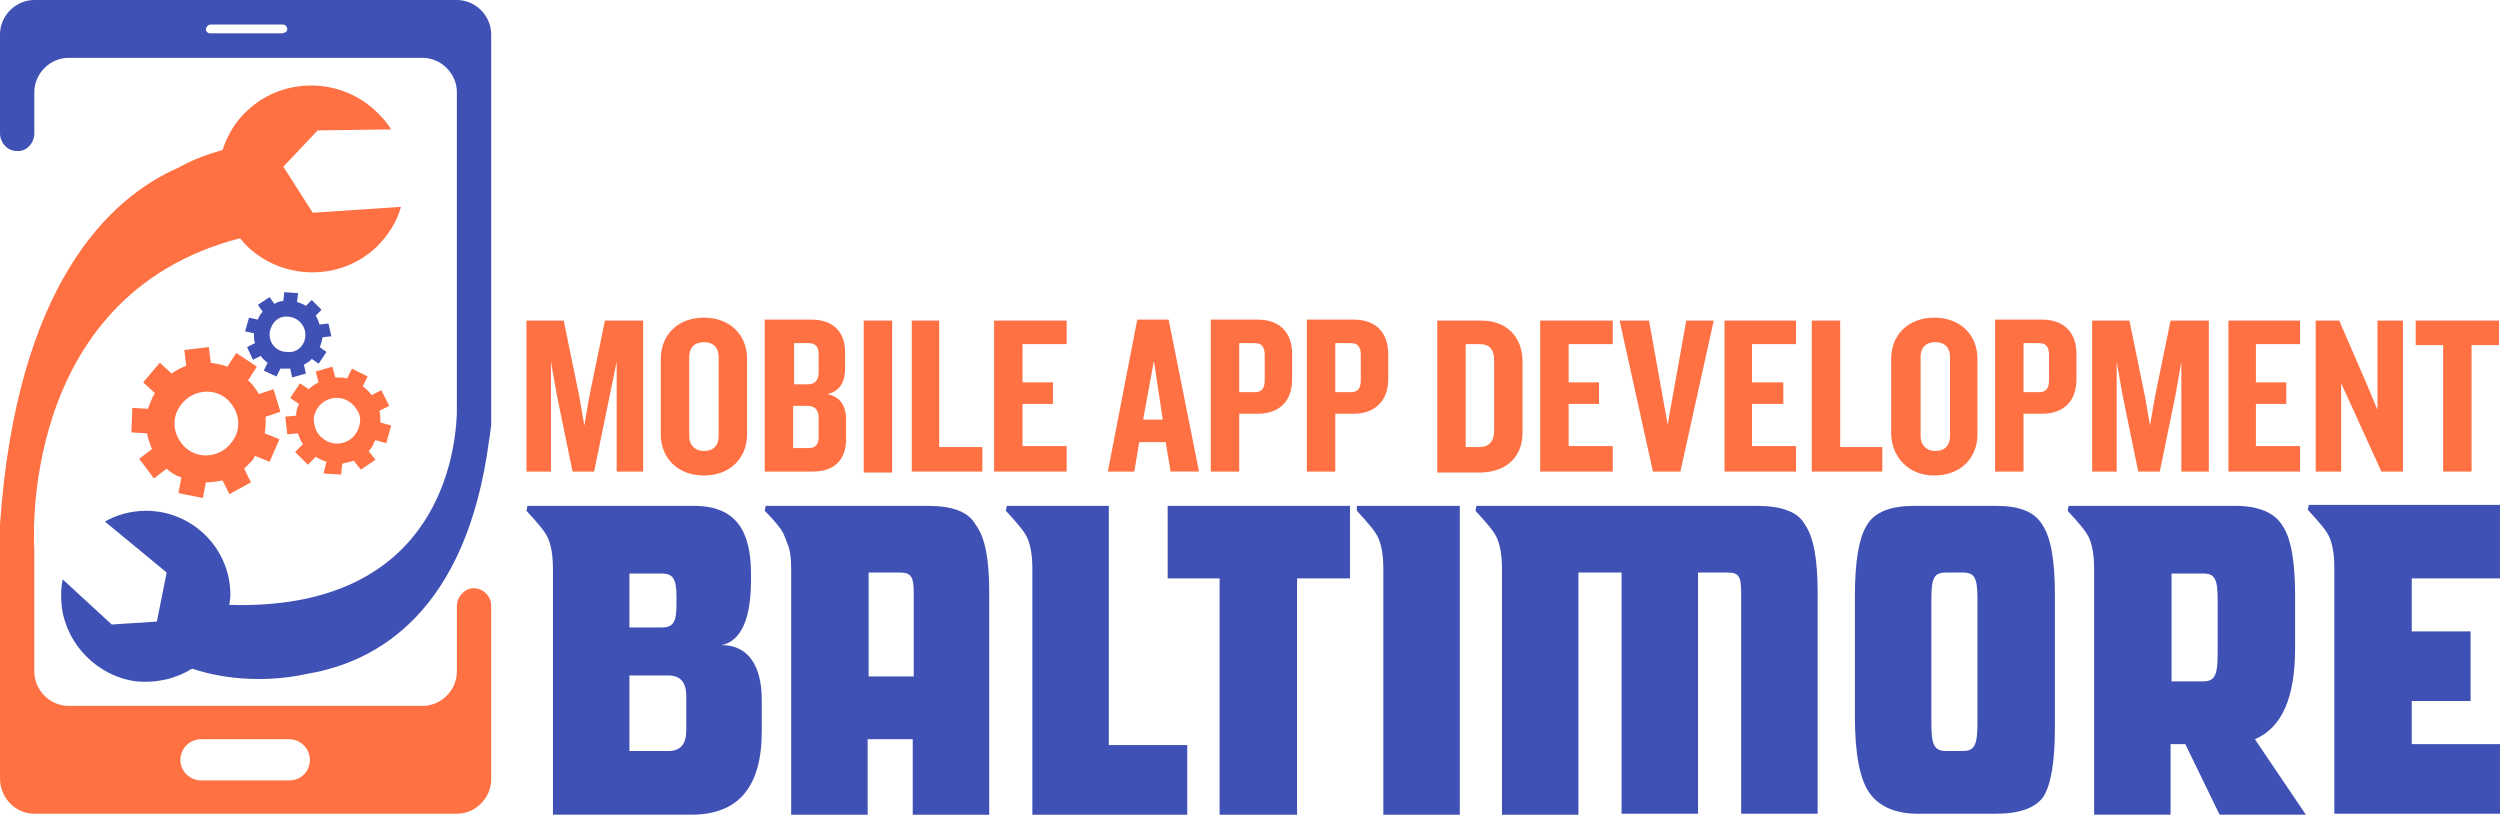 <?xml version="1.0" encoding="utf-8"?>
<!-- Generator: Adobe Illustrator 19.0.0, SVG Export Plug-In . SVG Version: 6.00 Build 0)  -->
<svg version="1.1" xmlns="http://www.w3.org/2000/svg" xmlns:xlink="http://www.w3.org/1999/xlink" x="0px" y="0px"
	 viewBox="0 0 255 83.1" style="enable-background:new 0 0 255 83.1;" xml:space="preserve">
<style type="text/css">
	.st0{fill:#3F51B5;}
	.st1{fill:#FF7043;}
</style>
<g id="Layer_1">
</g>
<g id="Layer_2">
	<g id="XMLID_2_">
		<path id="XMLID_98_" class="st0" d="M46.6,0H3.5h0C1.6,0,0,1.6,0,3.5v2.4v7.7c0,0.9,0.7,1.8,1.7,1.8c1,0.1,1.8-0.8,1.8-1.8V9.4
			c0-1.9,1.6-3.5,3.5-3.5h36.1c1.9,0,3.5,1.6,3.5,3.5v31.1c0,0,0,0.6,0,1.7c-0.2,5.1-2.6,20.1-23.2,19.5c0-0.3,0.1-0.6,0.1-1
			c0-4.8-3.9-8.6-8.6-8.6c-1.5,0-3,0.4-4.2,1.1c2.2,1.8,6.3,5.2,6.3,5.2l-1,5l-4.6,0.3l-5-4.6c-0.2,0.9-0.2,1.8-0.1,2.8
			c0.5,3.9,3.7,7.1,7.6,7.6c2.1,0.2,4.1-0.3,5.7-1.3c1.4,0.5,6.1,1.8,11.9,0.5c6.9-1.2,16.1-6.2,18.4-23.9c0.1-0.4,0.1-0.9,0.2-1.4
			c0-0.3,0-0.5,0-0.8V5.9V3.5C50.1,1.6,48.5,0,46.6,0z M28.7,3.4h-7.3C21.2,3.4,21,3.2,21,3s0.2-0.5,0.5-0.5h7.3
			c0.3,0,0.5,0.2,0.5,0.5S28.9,3.4,28.7,3.4z"/>
		<path id="XMLID_101_" class="st1" d="M48.3,60c-0.9,0-1.7,0.9-1.7,1.8v6.7c0,1.9-1.6,3.5-3.5,3.5H7c-1.9,0-3.5-1.6-3.5-3.5V56.3
			l0-0.3c0,0-1.9-25.8,21-31.7c0.1,0.2,0.3,0.3,0.4,0.5c3.6,3.8,9.7,4,13.5,0.4c1.2-1.2,2.1-2.6,2.5-4.1c-3.1,0.2-9,0.6-9,0.6
			l-3-4.7l3.5-3.7l7.5-0.1c-0.3-0.5-0.7-1-1.2-1.5c-3.6-3.8-9.7-4-13.5-0.4c-1.2,1.1-2,2.5-2.5,4c-1.4,0.4-2.9,0.9-4.5,1.8
			C11.1,20.2,1.7,29.1,0,53.5l0,0.1v0v0.6v17.9v7.3C0,81.4,1.6,83,3.5,83h0h43.1c1.9,0,3.5-1.6,3.5-3.5v-7.3V61.8
			C50.1,60.8,49.3,60,48.3,60z M29.5,79.6h-9c-1.1,0-2.1-0.9-2.1-2.1c0-1.1,0.9-2.1,2.1-2.1h9c1.1,0,2.1,0.9,2.1,2.1
			C31.6,78.7,30.7,79.6,29.5,79.6z"/>
		<path id="XMLID_104_" class="st1" d="M27.9,39.7l-1.5,0.5c-0.3-0.5-0.6-1-1.1-1.4l0.9-1.4l-2.1-1.4l-0.9,1.4
			c-0.5-0.2-1.1-0.3-1.7-0.4l-0.2-1.6l-2.5,0.3l0.2,1.6c-0.5,0.2-1.1,0.5-1.5,0.8l-1.2-1.1L14.6,39l1.2,1.1c-0.3,0.5-0.5,1-0.7,1.6
			l-1.6-0.1l-0.1,2.5l1.6,0.1c0.1,0.6,0.3,1.1,0.5,1.6l-1.3,1l1.5,2l1.3-1c0.4,0.4,0.9,0.7,1.5,0.9l-0.3,1.6l2.5,0.5l0.3-1.6
			c0.6,0,1.2-0.1,1.7-0.2l0.7,1.4l2.2-1.2l-0.7-1.4c0.2-0.2,0.4-0.4,0.6-0.6c0.2-0.2,0.4-0.4,0.5-0.7l1.5,0.6l1-2.3l-1.5-0.6
			c0.1-0.6,0.1-1.1,0.1-1.7l1.5-0.5L27.9,39.7z M23.9,44.7c-1.2,2.2-4.3,2.4-5.6,0.2c-0.6-0.9-0.7-2.2-0.1-3.2
			c1.2-2.2,4.3-2.4,5.6-0.2C24.4,42.4,24.5,43.7,23.9,44.7z"/>
		<path id="XMLID_107_" class="st1" d="M38.3,44.9l1.1,0.3l0.5-1.8l-1.1-0.3c0-0.4,0-0.8-0.1-1.2l1-0.5l-0.8-1.6l-1,0.5
			c-0.2-0.3-0.5-0.6-0.9-0.9l0.5-1l-1.6-0.8l-0.5,1c-0.4-0.1-0.8-0.1-1.2-0.1l-0.3-1.1l-1.7,0.5l0.3,1.1c-0.4,0.2-0.7,0.4-1,0.7
			l-0.9-0.6l-1,1.5l0.9,0.6c-0.2,0.4-0.3,0.8-0.3,1.2l-1.1,0.1l0.2,1.8l1.1-0.1c0.1,0.4,0.3,0.8,0.5,1.1l-0.8,0.8l1.3,1.3l0.8-0.8
			c0.4,0.2,0.7,0.4,1.1,0.5L33,48.3l1.8,0.1l0.1-1.1c0.4-0.1,0.8-0.2,1.2-0.3l0.7,0.9l1.5-1l-0.7-0.9c0.1-0.1,0.3-0.3,0.4-0.5
			C38.1,45.2,38.2,45,38.3,44.9z M36.7,43.2c-0.4,2.3-3.2,2.8-4.4,0.8c-0.2-0.4-0.3-0.9-0.3-1.4c0.4-2.2,3.2-2.8,4.4-0.8
			C36.7,42.2,36.8,42.7,36.7,43.2z"/>
		<path id="XMLID_110_" class="st0" d="M29.6,37.6l0.2,0.9l1.4-0.4l-0.2-0.9c0.3-0.2,0.6-0.3,0.8-0.6l0.7,0.5l0.8-1.2l-0.7-0.5
			c0.1-0.1,0.1-0.3,0.2-0.5c0-0.2,0.1-0.3,0.1-0.5l0.9-0.1L33.5,33l-0.9,0.1c-0.1-0.3-0.2-0.6-0.4-0.9l0.6-0.6l-1-1l-0.6,0.6
			c-0.3-0.2-0.6-0.3-0.9-0.4l0.1-0.9l-1.4-0.1l-0.1,0.9c-0.3,0-0.6,0.1-0.9,0.3l-0.5-0.7l-1.2,0.8l0.5,0.7c-0.2,0.2-0.4,0.5-0.5,0.8
			l-0.9-0.2L25,33.8l0.9,0.2c0,0.3,0,0.7,0.1,1l-0.8,0.4l0.6,1.3l0.8-0.4c0.2,0.3,0.4,0.5,0.7,0.7l-0.4,0.8l1.3,0.6l0.4-0.8
			C28.9,37.6,29.3,37.6,29.6,37.6z M27.7,33.3c0.3-0.7,1-1.1,1.7-1c1.3,0.1,2.1,1.4,1.6,2.6c-0.3,0.7-1,1.1-1.7,1
			C27.9,35.9,27.1,34.5,27.7,33.3z"/>
		<polygon id="XMLID_111_" class="st1" points="56.2,36.9 56.8,40.3 58.4,48.1 60.6,48.1 62.2,40.3 62.9,36.9 62.9,48.1 65.6,48.1 
			65.6,32.7 61.7,32.7 60.1,40.5 59.6,43.4 59.1,40.5 57.5,32.7 53.7,32.7 53.7,48.1 56.2,48.1 		"/>
		<path id="XMLID_114_" class="st1" d="M71.8,48.5c2.7,0,4.4-1.8,4.4-4.2v-7.7c0-2.4-1.7-4.2-4.4-4.2c-2.7,0-4.4,1.8-4.4,4.2v7.7
			C67.4,46.7,69.1,48.5,71.8,48.5z M70.3,36.4c0-0.9,0.5-1.5,1.5-1.5c1,0,1.5,0.6,1.5,1.5v8.1c0,0.9-0.5,1.5-1.5,1.5
			c-0.9,0-1.5-0.6-1.5-1.5V36.4z"/>
		<path id="XMLID_117_" class="st1" d="M86.3,44.8v-2c0-1.3-0.5-2.3-1.9-2.6c1.3-0.3,1.8-1.3,1.8-2.6v-1.7c0-2.1-1.3-3.3-3.4-3.3H78
			v15.5h4.9C85,48.1,86.3,47,86.3,44.8z M80.9,35h1.6c0.7,0,1,0.4,1,1.1v1.9c0,0.8-0.4,1.2-1.1,1.2h-1.4V35z M80.9,45.8v-4.4h1.5
			c0.7,0,1.1,0.4,1.1,1.2v2c0,0.7-0.3,1.1-1,1.1H80.9z"/>
		<rect id="XMLID_119_" x="88.1" y="32.7" class="st1" width="2.9" height="15.5"/>
		<polygon id="XMLID_120_" class="st1" points="100.2,45.6 95.8,45.6 95.8,32.7 93,32.7 93,48.1 100.2,48.1 		"/>
		<polygon id="XMLID_121_" class="st1" points="108.8,45.5 104.3,45.5 104.3,41.2 107.4,41.2 107.4,39 104.3,39 104.3,35.1 
			108.8,35.1 108.8,32.7 101.4,32.7 101.4,48.1 108.8,48.1 		"/>
		<path id="XMLID_124_" class="st1" d="M116.2,45.1h2.7l0.5,3h2.9l-3.1-15.5h-3.2L113,48.1h2.7L116.2,45.1z M117.7,36.8l0.9,6h-2
			L117.7,36.8z"/>
		<path id="XMLID_127_" class="st1" d="M126.4,42.2h1.9c2.2,0,3.5-1.3,3.5-3.5v-2.6c0-2.2-1.3-3.5-3.5-3.5h-4.8v15.5h2.9V42.2z
			 M126.4,35h1.6c0.7,0,1,0.4,1,1.2v2.6c0,0.8-0.3,1.2-1,1.2h-1.6V35z"/>
		<path id="XMLID_130_" class="st1" d="M141.6,38.7v-2.6c0-2.2-1.3-3.5-3.5-3.5h-4.8v15.5h2.9v-5.9h1.9
			C140.2,42.2,141.6,40.9,141.6,38.7z M138.8,38.8c0,0.8-0.3,1.2-1,1.2h-1.6V35h1.6c0.7,0,1,0.4,1,1.2V38.8z"/>
		<path id="XMLID_133_" class="st1" d="M155.3,44.1v-7.2c0-2.4-1.5-4.2-4.2-4.2h-4.5v15.5h4.5C153.8,48.1,155.3,46.5,155.3,44.1z
			 M149.5,45.6V35.1h1.4c1.1,0,1.5,0.6,1.5,1.7v7.1c0,1.1-0.5,1.7-1.5,1.7H149.5z"/>
		<polygon id="XMLID_134_" class="st1" points="164.5,45.5 160,45.5 160,41.2 163.1,41.2 163.1,39 160,39 160,35.1 164.5,35.1 
			164.5,32.7 157.1,32.7 157.1,48.1 164.5,48.1 		"/>
		<polygon id="XMLID_135_" class="st1" points="171.4,48.1 174.8,32.7 172,32.7 170.1,43.3 168.2,32.7 165.2,32.7 168.6,48.1 		"/>
		<polygon id="XMLID_136_" class="st1" points="183.2,45.5 178.7,45.5 178.7,41.2 181.9,41.2 181.9,39 178.7,39 178.7,35.1 
			183.2,35.1 183.2,32.7 175.9,32.7 175.9,48.1 183.2,48.1 		"/>
		<polygon id="XMLID_137_" class="st1" points="192,45.6 187.7,45.6 187.7,32.7 184.8,32.7 184.8,48.1 192,48.1 		"/>
		<path id="XMLID_140_" class="st1" d="M197.3,48.5c2.7,0,4.4-1.8,4.4-4.2v-7.7c0-2.4-1.7-4.2-4.4-4.2c-2.7,0-4.4,1.8-4.4,4.2v7.7
			C193,46.7,194.7,48.5,197.3,48.5z M195.9,36.4c0-0.9,0.5-1.5,1.5-1.5c1,0,1.5,0.6,1.5,1.5v8.1c0,0.9-0.5,1.5-1.5,1.5
			c-0.9,0-1.5-0.6-1.5-1.5V36.4z"/>
		<path id="XMLID_143_" class="st1" d="M211.8,36.1c0-2.2-1.3-3.5-3.5-3.5h-4.8v15.5h2.9v-5.9h1.9c2.2,0,3.5-1.3,3.5-3.5V36.1z
			 M209,38.8c0,0.8-0.3,1.2-1,1.2h-1.6V35h1.6c0.7,0,1,0.4,1,1.2V38.8z"/>
		<polygon id="XMLID_144_" class="st1" points="215.9,36.9 216.5,40.3 218.1,48.1 220.3,48.1 221.9,40.3 222.5,36.9 222.5,48.1 
			225.3,48.1 225.3,32.7 221.4,32.7 219.8,40.5 219.3,43.4 218.8,40.5 217.2,32.7 213.4,32.7 213.4,48.1 215.9,48.1 		"/>
		<polygon id="XMLID_145_" class="st1" points="234.6,45.5 230.1,45.5 230.1,41.2 233.2,41.2 233.2,39 230.1,39 230.1,35.1 
			234.6,35.1 234.6,32.7 227.3,32.7 227.3,48.1 234.6,48.1 		"/>
		<polygon id="XMLID_146_" class="st1" points="238.8,39.1 239.9,41.5 242.9,48.1 245.1,48.1 245.1,32.7 242.5,32.7 242.5,41.8 
			241.5,39.4 238.6,32.7 236.2,32.7 236.2,48.1 238.8,48.1 		"/>
		<polygon id="XMLID_147_" class="st1" points="249.2,48.1 252.1,48.1 252.1,35.2 254.9,35.2 254.9,32.7 246.4,32.7 246.4,35.2 
			249.2,35.2 		"/>
		<path id="XMLID_150_" class="st0" d="M73.6,65.8c2-0.4,3-2.7,3-6.6v-0.7c0-4.3-1.5-6.9-5.8-6.9h-17l-0.1,0.5
			c1.1,1.2,1.9,2.1,2.2,2.8c0.3,0.7,0.5,1.7,0.5,3.1v25.1h14.1c4.8,0,7.2-2.8,7.2-8.5v-3.2C77.7,67.6,76.1,65.8,73.6,65.8z
			 M64.2,58.5h3.3c1.1,0,1.5,0.5,1.5,2.3v0.9c0,1.7-0.3,2.3-1.5,2.3h-3.3V58.5z M70,74.5c0,1.4-0.6,2.1-1.8,2.1h-4v-7.7h4
			c1.2,0,1.8,0.7,1.8,2.1V74.5z"/>
		<path id="XMLID_154_" class="st0" d="M94.7,51.6H78.1l-0.1,0.5c0.8,0.8,1.3,1.4,1.5,1.7c0.3,0.3,0.5,0.8,0.8,1.6
			c0.3,0.7,0.4,1.5,0.4,2.6v25.1h7.8v-7.7h4.6v7.7h7.8V60.4c0-3.3-0.4-5.6-1.4-6.9C98.8,52.2,97.1,51.6,94.7,51.6z M93.2,69h-4.6
			V58.4h3.2c1.2,0,1.4,0.5,1.4,2.2V69z"/>
		<path id="XMLID_155_" class="st0" d="M113.2,51.6h-10.5l-0.1,0.5c1.1,1.2,1.9,2.1,2.2,2.8c0.3,0.7,0.5,1.7,0.5,3.1v25.1h15.8v-7.1
			h-8V51.6z"/>
		<polygon id="XMLID_156_" class="st0" points="119.1,59 124.4,59 124.4,83.1 132.3,83.1 132.3,59 137.7,59 137.7,51.6 119.1,51.6 
					"/>
		<path id="XMLID_157_" class="st0" d="M138.4,52.1c1.1,1.2,1.9,2.1,2.2,2.8c0.3,0.7,0.5,1.7,0.5,3.1v25.1h7.8V51.6h-10.5
			L138.4,52.1z"/>
		<path id="XMLID_158_" class="st0" d="M179.2,51.6h-28.6l-0.1,0.5c1.1,1.2,1.9,2.1,2.2,2.8c0.3,0.7,0.5,1.7,0.5,3.1v25.1h7.8V58.4
			h4.4v24.6h7.8V58.4h3c1.2,0,1.4,0.4,1.4,2.2v22.4h7.8V60.4c0-3.3-0.4-5.6-1.3-6.9C183.4,52.2,181.7,51.6,179.2,51.6z"/>
		<path id="XMLID_161_" class="st0" d="M203.6,51.6h-8.4c-2.3,0-4,0.6-4.8,2c-0.8,1.3-1.2,3.7-1.2,7.2v12.3c0,3.8,0.5,6.4,1.5,7.8
			c1,1.4,2.7,2.1,4.9,2.1h8c2.4,0,4-0.6,4.8-1.7c0.8-1.2,1.2-3.6,1.2-7.1V60.7c0-3.5-0.4-5.9-1.3-7.2
			C207.5,52.2,206,51.6,203.6,51.6z M201.7,73.8c0,2.2-0.3,2.8-1.5,2.8h-1.7c-1.2,0-1.5-0.6-1.5-2.8V61.1c0-2.2,0.3-2.7,1.5-2.7h1.7
			c1.2,0,1.5,0.5,1.5,2.7V73.8z"/>
		<path id="XMLID_164_" class="st0" d="M234.1,66.1v-5.3c0-3.5-0.4-5.9-1.3-7.2c-0.8-1.3-2.4-2-4.8-2h-17l-0.1,0.5
			c1.1,1.2,1.9,2.1,2.2,2.8c0.3,0.7,0.5,1.7,0.5,3.1v25.1h7.8v-7.2h1.5l3.5,7.2h8.8l-5.2-7.7C232.8,74.2,234.1,71.1,234.1,66.1z
			 M226.2,66.7c0,2.2-0.3,2.8-1.5,2.8h-3.2v-11h3.2c1.2,0,1.5,0.5,1.5,2.7V66.7z"/>
		<path id="XMLID_165_" class="st0" d="M255,59v-7.5h-19.5l-0.1,0.5c1.1,1.2,1.9,2.1,2.2,2.8c0.3,0.7,0.5,1.7,0.5,3.1v25.1H255v-7.1
			h-9v-4.4h6v-7.1h-6V59H255z"/>
	</g>
</g>
</svg>
